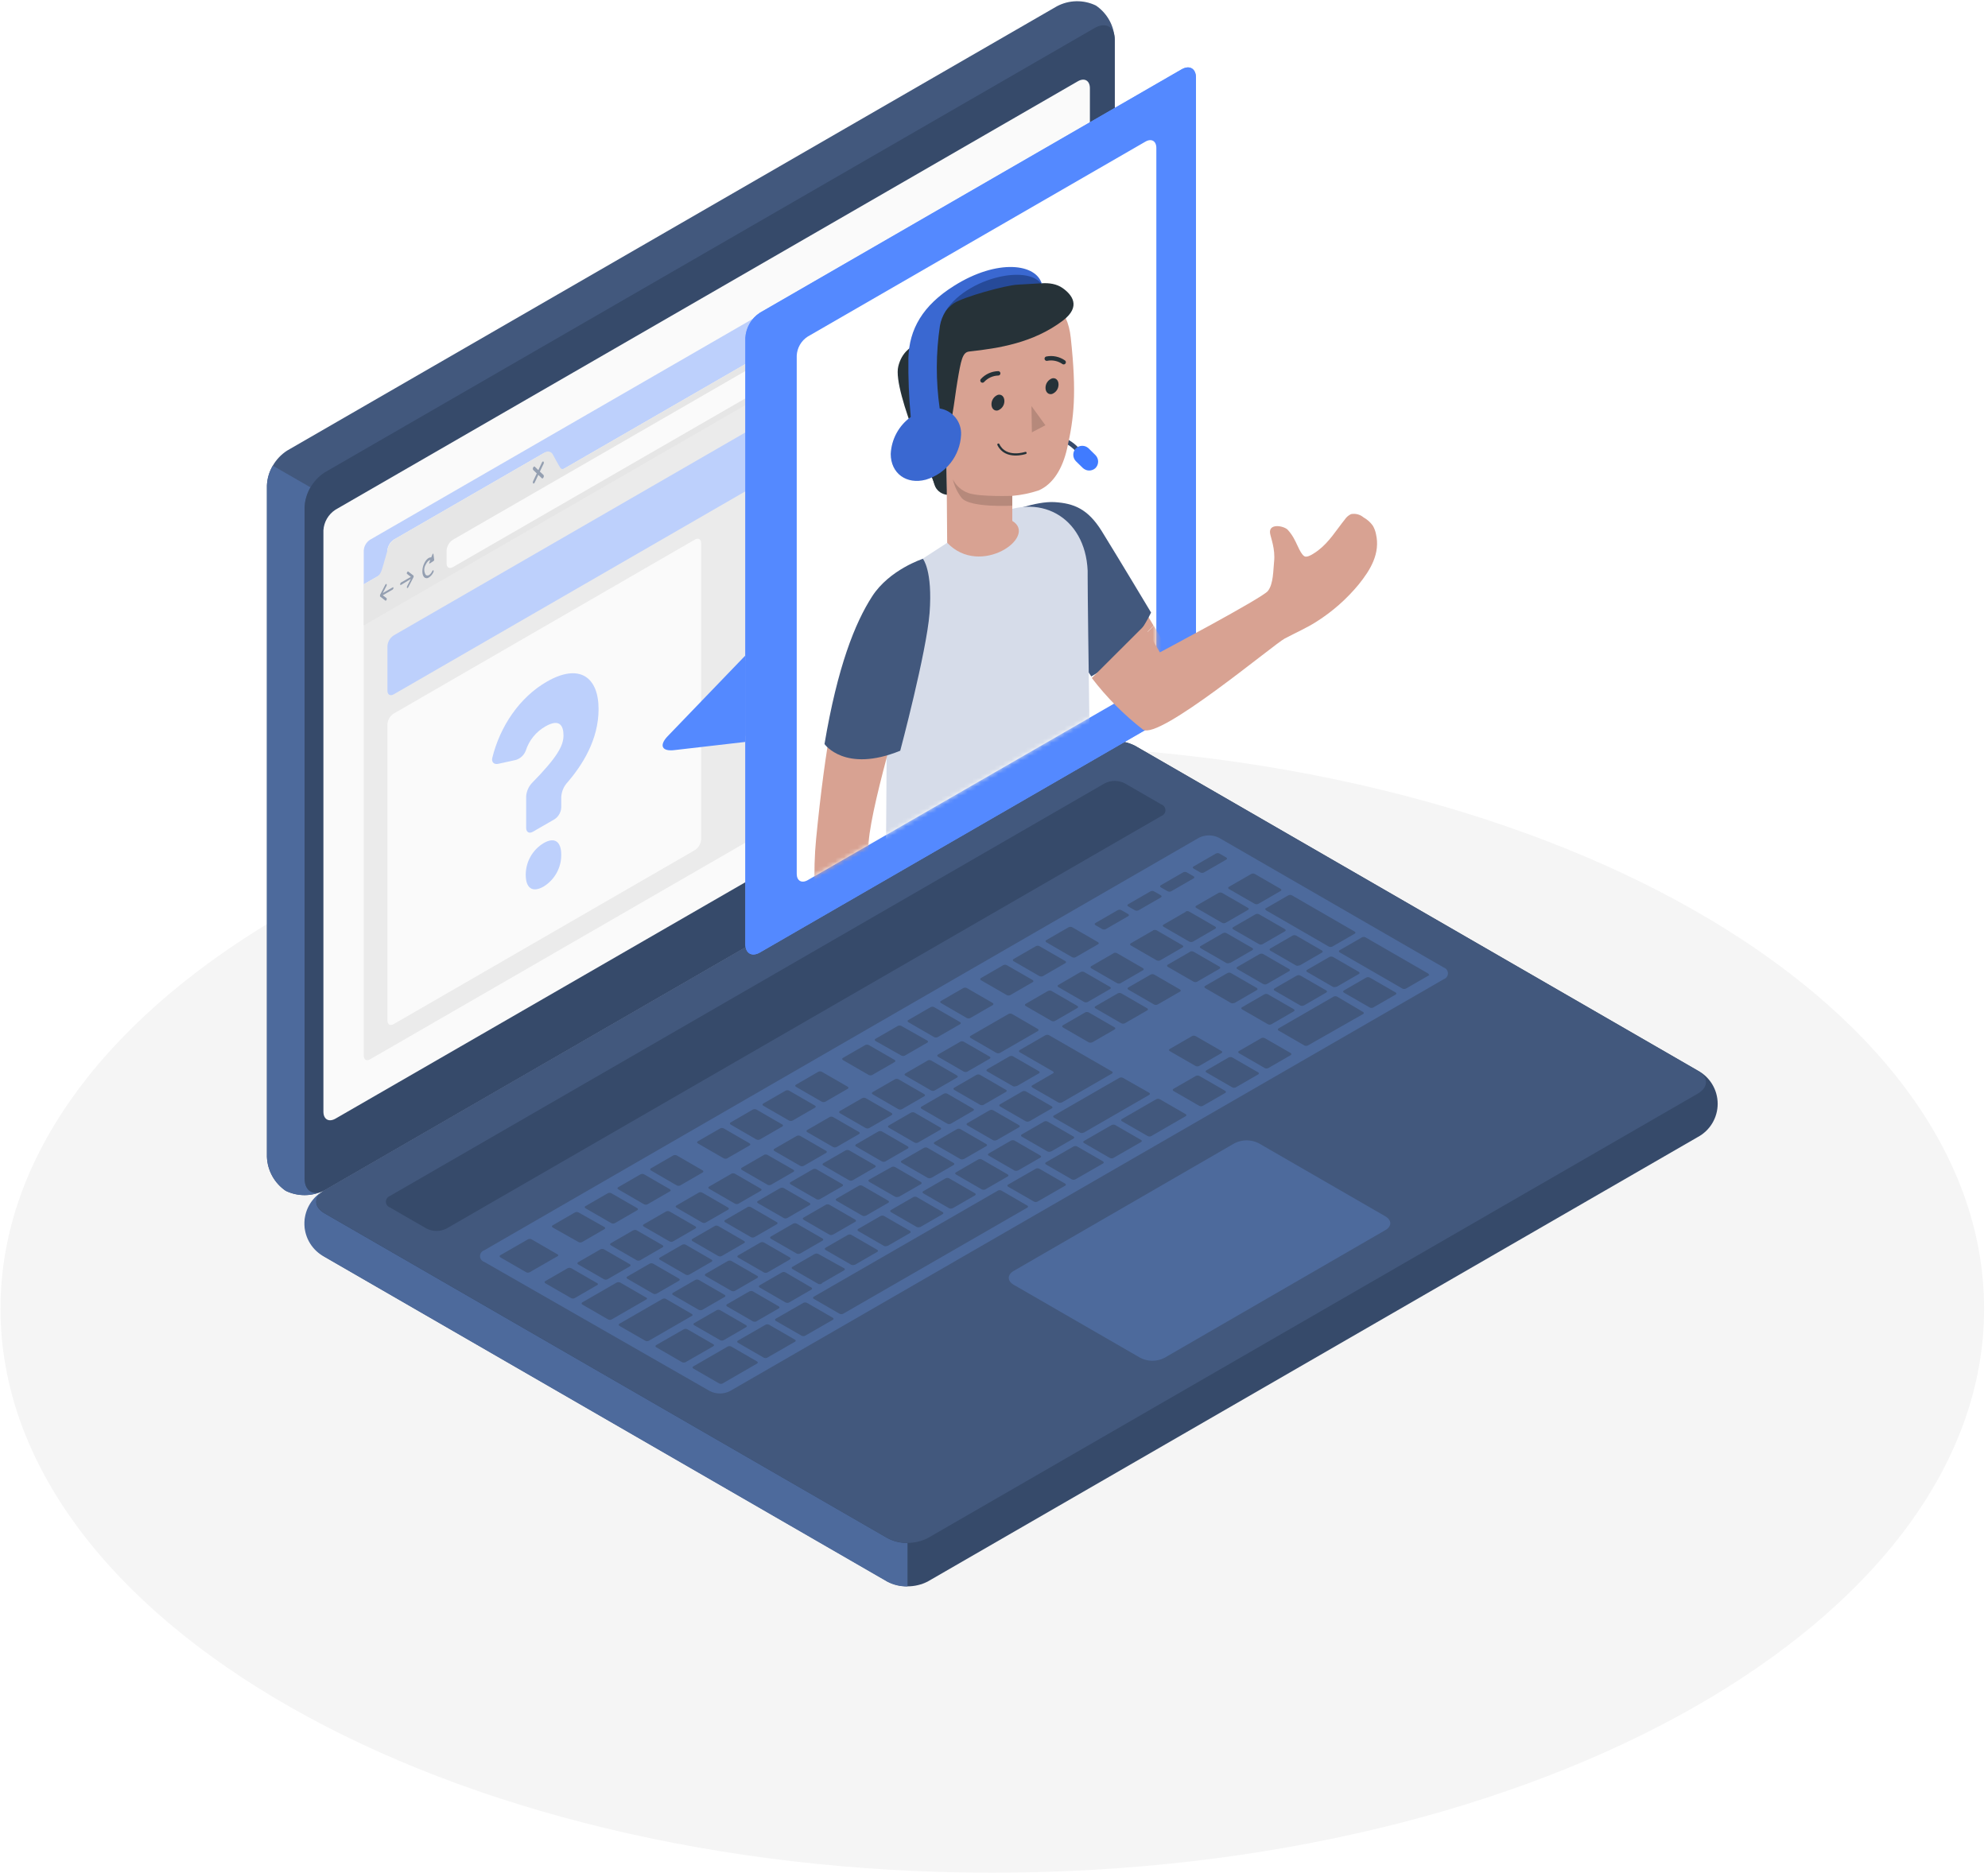<svg width="451" height="425" viewBox="0 0 451 425" fill="none" xmlns="http://www.w3.org/2000/svg">
<path d="M225.114 424.951C349.378 424.951 450.114 367.655 450.114 296.976C450.114 226.298 349.378 169.002 225.114 169.002C100.85 169.002 0.114 226.298 0.114 296.976C0.114 367.655 100.85 424.951 225.114 424.951Z" fill="#F5F5F5"/>
<path d="M69.098 277.628C69.21 279.16 69.681 280.644 70.474 281.96C71.267 283.275 72.36 284.384 73.663 285.198L201.345 358.886C202.756 359.603 204.316 359.977 205.899 359.977C207.482 359.977 209.042 359.603 210.453 358.886L385.124 258.039C386.498 257.31 387.647 256.22 388.448 254.888C389.249 253.555 389.673 252.029 389.673 250.474C389.673 248.919 389.249 247.393 388.448 246.061C387.647 244.728 386.498 243.639 385.124 242.91L257.464 169.201C256.051 168.489 254.491 168.117 252.909 168.117C251.327 168.117 249.767 168.489 248.355 169.201L73.663 270.069C72.361 270.881 71.269 271.988 70.475 273.302C69.682 274.615 69.21 276.098 69.098 277.628Z" fill="#364A6A"/>
<path d="M205.878 350.133V359.985C204.296 360.03 202.728 359.669 201.324 358.938L73.611 285.198C72.276 284.495 71.152 283.45 70.353 282.17C69.553 280.891 69.108 279.422 69.061 277.914C69.014 276.406 69.368 274.913 70.086 273.586C70.805 272.259 71.862 271.147 73.15 270.362C71.109 271.828 71.266 273.974 73.611 275.325L201.345 349.034C202.738 349.779 204.298 350.157 205.878 350.133Z" fill="#4D6A9C"/>
<path d="M64.826 270.226C63.558 269.363 62.511 268.214 61.769 266.872C61.027 265.53 60.611 264.032 60.555 262.499V110.15C60.641 108.57 61.098 107.033 61.889 105.664C62.681 104.294 63.784 103.13 65.109 102.266L239.78 1.419C241.136 0.7 242.643 0.309 244.178 0.28C245.713 0.251 247.234 0.584 248.617 1.252C249.885 2.115 250.932 3.263 251.674 4.606C252.416 5.948 252.832 7.446 252.888 8.979V161.327C252.802 162.907 252.345 164.444 251.554 165.814C250.763 167.184 249.659 168.348 248.334 169.211L73.663 270.069C72.305 270.784 70.798 271.171 69.263 271.199C67.729 271.226 66.209 270.893 64.826 270.226Z" fill="#42587D"/>
<path d="M73.119 270.341C71.812 270.927 70.392 271.22 68.96 271.2C67.528 271.18 66.117 270.848 64.826 270.226C63.558 269.363 62.511 268.214 61.769 266.872C61.027 265.53 60.611 264.032 60.555 262.499V110.15C60.605 108.565 61.067 107.021 61.895 105.669L70.438 110.59C69.618 111.945 69.156 113.488 69.098 115.071V267.43C69.098 270.131 70.857 271.335 73.119 270.341Z" fill="#4D6A9C"/>
<path d="M69.098 115.092V267.43C69.098 270.341 71.192 271.514 73.663 270.069L248.334 169.211C249.659 168.348 250.763 167.184 251.554 165.814C252.345 164.444 252.802 162.907 252.888 161.328V8.979C252.888 6.079 250.847 4.896 248.334 6.351L73.663 107.198C72.334 108.061 71.228 109.226 70.435 110.598C69.642 111.97 69.184 113.51 69.098 115.092Z" fill="#364A6A"/>
<path d="M73.663 275.325L201.345 349.033C202.757 349.746 204.317 350.117 205.899 350.117C207.481 350.117 209.041 349.746 210.454 349.033L385.125 248.186C387.648 246.731 387.648 244.375 385.125 242.951L257.464 169.243C256.052 168.53 254.492 168.159 252.91 168.159C251.328 168.159 249.768 168.53 248.355 169.243L73.663 270.069C71.14 271.513 71.14 273.869 73.663 275.325Z" fill="#42587D"/>
<path d="M76.113 115.657L244.523 18.443C246.031 17.574 247.256 18.286 247.256 20.024V151.946C247.203 152.894 246.929 153.816 246.454 154.638C245.979 155.46 245.318 156.159 244.523 156.679L76.113 253.84C74.595 254.709 73.37 254.007 73.37 252.259V120.337C73.428 119.397 73.707 118.483 74.184 117.67C74.66 116.857 75.321 116.168 76.113 115.657Z" fill="#FAFAFA"/>
<path d="M88.478 271.378L250.617 177.755C251.321 177.394 252.102 177.206 252.894 177.206C253.686 177.206 254.466 177.394 255.171 177.755L263.463 182.54C263.735 182.635 263.971 182.813 264.138 183.048C264.305 183.284 264.395 183.565 264.395 183.854C264.395 184.142 264.305 184.424 264.138 184.659C263.971 184.894 263.735 185.072 263.463 185.168L101.304 278.78C100.599 279.141 99.819 279.329 99.027 279.329C98.235 279.329 97.454 279.141 96.75 278.78L88.478 274.006C88.206 273.91 87.97 273.732 87.803 273.497C87.636 273.261 87.547 272.98 87.547 272.692C87.547 272.403 87.636 272.122 87.803 271.886C87.97 271.651 88.206 271.473 88.478 271.378Z" fill="#364A6A"/>
<path d="M109.847 283.721L271.985 190.109C272.691 189.753 273.471 189.568 274.262 189.568C275.053 189.568 275.833 189.753 276.54 190.109L327.549 219.561C327.822 219.657 328.057 219.835 328.224 220.07C328.391 220.305 328.481 220.587 328.481 220.875C328.481 221.164 328.391 221.445 328.224 221.681C328.057 221.916 327.822 222.094 327.549 222.189L165.6 315.665C164.892 316.024 164.11 316.211 163.317 316.211C162.524 316.211 161.742 316.024 161.035 315.665L109.857 286.349C109.58 286.26 109.337 286.085 109.165 285.85C108.993 285.615 108.9 285.331 108.898 285.039C108.897 284.748 108.988 284.463 109.159 284.226C109.329 283.99 109.57 283.813 109.847 283.721Z" fill="#4D6A9C"/>
<path d="M255.192 232.199L260.26 229.278C260.48 229.152 260.469 228.943 260.26 228.807L254.386 225.414C254.261 225.35 254.123 225.317 253.983 225.317C253.843 225.317 253.705 225.35 253.58 225.414L248.502 228.346C248.282 228.461 248.293 228.671 248.502 228.807L254.365 232.199C254.493 232.265 254.635 232.3 254.779 232.3C254.923 232.3 255.064 232.265 255.192 232.199ZM245.173 220.556L240.084 223.509C239.864 223.635 239.885 223.844 240.084 223.98L245.947 227.362C246.074 227.426 246.214 227.46 246.356 227.46C246.498 227.46 246.637 227.426 246.764 227.362L251.842 224.43C252.051 224.305 252.041 224.095 251.842 223.959L245.968 220.577C245.845 220.515 245.709 220.482 245.57 220.482C245.432 220.482 245.296 220.515 245.173 220.577V220.556ZM228.766 230.105L220.181 235.057C219.961 235.183 219.971 235.392 220.181 235.528L226.044 238.921C226.171 238.983 226.311 239.015 226.452 239.015C226.594 239.015 226.733 238.983 226.861 238.921L235.446 233.968C235.666 233.843 235.645 233.633 235.446 233.497L229.614 230.105C229.484 230.035 229.338 229.999 229.19 229.999C229.042 229.999 228.897 230.035 228.766 230.105ZM237.749 224.87L232.671 227.802C232.462 227.927 232.472 228.137 232.671 228.273L238.545 231.665C238.67 231.727 238.808 231.759 238.948 231.759C239.088 231.759 239.226 231.727 239.351 231.665L244.429 228.733C244.639 228.608 244.628 228.398 244.429 228.273L238.556 224.87C238.431 224.806 238.293 224.772 238.152 224.772C238.012 224.772 237.874 224.806 237.749 224.87ZM217.856 236.387L212.778 239.308C212.569 239.434 212.579 239.643 212.778 239.779L218.652 243.172C218.777 243.236 218.915 243.269 219.055 243.269C219.195 243.269 219.334 243.236 219.458 243.172L224.536 240.24C224.746 240.125 224.735 239.915 224.536 239.779L218.642 236.387C218.517 236.323 218.379 236.289 218.238 236.289C218.098 236.289 217.96 236.323 217.835 236.387H217.856ZM210.433 240.669L205.366 243.601C205.146 243.716 205.156 243.925 205.366 244.061L211.239 247.454C211.365 247.516 211.503 247.548 211.642 247.548C211.782 247.548 211.92 247.516 212.046 247.454L217.123 244.522C217.343 244.396 217.322 244.187 217.123 244.051L211.26 240.659C211.131 240.587 210.985 240.549 210.838 240.547C210.69 240.546 210.544 240.58 210.412 240.648L210.433 240.669ZM233.53 254.448L238.608 251.516C238.817 251.39 238.807 251.181 238.608 251.045L232.734 247.663C232.61 247.599 232.471 247.565 232.331 247.565C232.191 247.565 232.053 247.599 231.928 247.663L226.85 250.595C226.63 250.72 226.651 250.93 226.85 251.066L232.713 254.448C232.839 254.505 232.976 254.534 233.114 254.53C233.252 254.526 233.387 254.491 233.509 254.427L233.53 254.448ZM226.107 258.73L231.185 255.798C231.405 255.673 231.384 255.463 231.185 255.327L225.321 251.945C225.195 251.881 225.055 251.847 224.913 251.847C224.771 251.847 224.631 251.881 224.505 251.945L219.427 254.877C219.217 255.003 219.228 255.212 219.427 255.348L225.301 258.74C225.425 258.794 225.561 258.819 225.697 258.814C225.833 258.808 225.966 258.772 226.086 258.709L226.107 258.73ZM218.683 263.012L223.761 260.081C223.981 259.955 223.971 259.745 223.761 259.62L217.898 256.228C217.774 256.163 217.635 256.13 217.495 256.13C217.355 256.13 217.217 256.163 217.092 256.228L212.014 259.159C211.794 259.285 211.805 259.494 212.014 259.63L217.888 263.023C218.011 263.075 218.145 263.099 218.279 263.093C218.413 263.088 218.544 263.053 218.663 262.991L218.683 263.012ZM211.271 267.294L216.349 264.363C216.558 264.248 216.548 264.038 216.349 263.902L210.423 260.468C210.298 260.404 210.16 260.37 210.02 260.37C209.879 260.37 209.741 260.404 209.616 260.468L204.539 263.389C204.319 263.515 204.34 263.724 204.539 263.86L210.402 267.252C210.53 267.325 210.675 267.365 210.823 267.369C210.971 267.373 211.118 267.34 211.25 267.273L211.271 267.294ZM247.79 236.534L252.868 233.602C253.077 233.476 253.067 233.267 252.868 233.131L246.994 229.738C246.869 229.677 246.731 229.644 246.591 229.644C246.451 229.644 246.314 229.677 246.188 229.738L241.11 232.67C240.901 232.796 240.911 233.005 241.11 233.131L246.984 236.523C247.107 236.58 247.242 236.609 247.378 236.607C247.514 236.605 247.647 236.573 247.769 236.513L247.79 236.534ZM240.943 250.145L252.271 243.601C252.491 243.475 252.47 243.266 252.271 243.14L237.99 234.911C237.864 234.846 237.724 234.813 237.582 234.813C237.44 234.813 237.3 234.846 237.173 234.911L231.321 238.292C231.101 238.418 231.111 238.628 231.321 238.764L238.859 243.119C239.1 243.255 239.11 243.465 238.859 243.58L234.179 246.292C233.959 246.417 233.97 246.627 234.179 246.763L240.053 250.145C240.185 250.22 240.335 250.259 240.487 250.259C240.64 250.259 240.789 250.22 240.922 250.145H240.943ZM203.02 244.91L197.942 247.841C197.723 247.967 197.744 248.176 197.942 248.302L203.806 251.694C203.932 251.758 204.072 251.792 204.214 251.792C204.356 251.792 204.496 251.758 204.622 251.694L209.69 248.762C209.91 248.637 209.899 248.427 209.69 248.291L203.816 244.899C203.687 244.84 203.546 244.813 203.404 244.818C203.262 244.823 203.124 244.862 202.999 244.93L203.02 244.91ZM195.597 249.192L190.519 252.123C190.31 252.249 190.32 252.458 190.519 252.594L196.393 255.976C196.518 256.041 196.656 256.074 196.796 256.074C196.936 256.074 197.074 256.041 197.199 255.976L202.277 253.045C202.486 252.919 202.476 252.71 202.277 252.574L196.403 249.192C196.274 249.127 196.131 249.095 195.987 249.099C195.843 249.103 195.702 249.142 195.576 249.213L195.597 249.192ZM158.523 297.228C158.648 297.29 158.786 297.322 158.926 297.322C159.066 297.322 159.204 297.29 159.329 297.228L164.407 294.296C164.627 294.171 164.616 293.961 164.407 293.836L158.544 290.443C158.417 290.381 158.277 290.349 158.136 290.349C157.994 290.349 157.854 290.381 157.727 290.443L152.66 293.375C152.44 293.501 152.45 293.71 152.66 293.846L158.523 297.228ZM136.222 283.502L131.144 286.433C130.935 286.559 130.945 286.769 131.144 286.905L137.018 290.286C137.142 290.351 137.28 290.384 137.421 290.384C137.561 290.384 137.699 290.351 137.824 290.286L142.902 287.355C143.111 287.229 143.101 287.02 142.902 286.884L137.028 283.502C136.903 283.438 136.765 283.404 136.625 283.404C136.485 283.404 136.347 283.438 136.222 283.502ZM148.168 293.553C148.294 293.615 148.431 293.647 148.571 293.647C148.711 293.647 148.849 293.615 148.974 293.553L154.052 290.621C154.262 290.496 154.251 290.286 154.052 290.15L148.179 286.758C148.054 286.694 147.916 286.66 147.776 286.66C147.635 286.66 147.497 286.694 147.372 286.758L142.294 289.69C142.085 289.815 142.096 290.014 142.294 290.15L148.168 293.553ZM171.6 299.835L176.678 296.903C176.898 296.788 176.877 296.579 176.678 296.443L170.815 293.05C170.688 292.986 170.548 292.953 170.406 292.953C170.264 292.953 170.125 292.986 169.998 293.05L164.92 295.972C164.711 296.097 164.721 296.307 164.92 296.443L170.794 299.835C170.918 299.901 171.055 299.936 171.196 299.938C171.336 299.94 171.474 299.908 171.6 299.845V299.835ZM163.371 304.107C163.498 304.169 163.637 304.201 163.779 304.201C163.92 304.201 164.06 304.169 164.187 304.107L169.255 301.175C169.475 301.05 169.464 300.84 169.255 300.704L163.381 297.312C163.256 297.248 163.118 297.214 162.978 297.214C162.838 297.214 162.699 297.248 162.575 297.312L157.476 300.254C157.256 300.369 157.267 300.578 157.476 300.715L163.371 304.107ZM143.645 279.188L138.567 282.12C138.347 282.245 138.358 282.455 138.567 282.581L144.43 285.973C144.555 286.037 144.693 286.071 144.833 286.071C144.974 286.071 145.112 286.037 145.237 285.973L150.314 283.041C150.534 282.916 150.524 282.706 150.314 282.57L144.441 279.178C144.315 279.121 144.178 279.093 144.041 279.097C143.903 279.1 143.767 279.135 143.645 279.199V279.188ZM180.74 257.767L175.662 260.698C175.442 260.824 175.463 261.033 175.662 261.169L181.526 264.551C181.652 264.616 181.792 264.649 181.934 264.649C182.076 264.649 182.216 264.616 182.342 264.551L187.42 261.62C187.629 261.494 187.619 261.285 187.42 261.148L181.546 257.767C181.421 257.704 181.282 257.672 181.142 257.674C181.002 257.676 180.864 257.711 180.74 257.777V257.767ZM151.089 274.916L146.011 277.848C145.802 277.974 145.812 278.183 146.011 278.309L151.885 281.701C152.01 281.765 152.148 281.799 152.288 281.799C152.428 281.799 152.567 281.765 152.691 281.701L157.769 278.769C157.989 278.644 157.968 278.434 157.769 278.298L151.906 274.906C151.778 274.846 151.638 274.815 151.496 274.817C151.355 274.819 151.216 274.853 151.089 274.916ZM188.184 253.495L183.117 256.427C182.897 256.552 182.908 256.762 183.117 256.898L188.991 260.279C189.115 260.344 189.253 260.377 189.394 260.377C189.534 260.377 189.672 260.344 189.797 260.279L194.875 257.348C195.095 257.222 195.084 257.013 194.875 256.877L189.012 253.495C188.88 253.423 188.732 253.386 188.582 253.386C188.432 253.386 188.285 253.423 188.153 253.495H188.184ZM173.348 262.059L168.271 264.991C168.061 265.117 168.072 265.326 168.271 265.462L174.123 268.844C174.249 268.906 174.387 268.938 174.526 268.938C174.666 268.938 174.804 268.906 174.929 268.844L180.007 265.912C180.227 265.787 180.206 265.577 180.007 265.452L174.123 262.08C174 262.013 173.863 261.976 173.723 261.972C173.582 261.968 173.443 261.998 173.317 262.059H173.348ZM165.936 266.342L160.858 269.273C160.638 269.399 160.648 269.608 160.858 269.744L166.731 273.137C166.856 273.201 166.994 273.234 167.135 273.234C167.275 273.234 167.413 273.201 167.538 273.137L172.616 270.205C172.835 270.079 172.825 269.87 172.616 269.744L166.742 266.352C166.613 266.283 166.47 266.247 166.324 266.245C166.179 266.243 166.035 266.276 165.904 266.342H165.936ZM158.512 270.634L153.435 273.566C153.215 273.681 153.236 273.89 153.435 274.027L159.298 277.419C159.424 277.483 159.564 277.517 159.706 277.517C159.848 277.517 159.988 277.483 160.114 277.419L165.192 274.498C165.402 274.372 165.391 274.163 165.192 274.027L159.319 270.634C159.19 270.565 159.046 270.528 158.9 270.528C158.754 270.528 158.61 270.565 158.481 270.634H158.512ZM196.435 275.869L201.513 272.938C201.733 272.812 201.722 272.603 201.513 272.466L195.639 269.074C195.514 269.012 195.376 268.98 195.236 268.98C195.096 268.98 194.958 269.012 194.833 269.074L189.755 272.006C189.535 272.131 189.546 272.341 189.755 272.466L195.629 275.859C195.75 275.916 195.883 275.945 196.017 275.943C196.151 275.942 196.284 275.909 196.403 275.848L196.435 275.869ZM261.6 211.133L256.522 214.065C256.313 214.191 256.323 214.4 256.522 214.526L262.396 217.918C262.52 217.982 262.659 218.016 262.799 218.016C262.939 218.016 263.077 217.982 263.202 217.918L268.28 214.986C268.5 214.861 268.479 214.651 268.28 214.515L262.417 211.123C262.286 211.054 262.141 211.017 261.994 211.016C261.846 211.014 261.701 211.047 261.569 211.112L261.6 211.133ZM252.617 216.316L247.549 219.248C247.329 219.373 247.34 219.583 247.549 219.719L253.423 223.101C253.548 223.165 253.686 223.198 253.826 223.198C253.966 223.198 254.104 223.165 254.229 223.101L259.307 220.169C259.527 220.043 259.516 219.834 259.307 219.698L253.444 216.316C253.314 216.241 253.167 216.2 253.017 216.197C252.867 216.193 252.719 216.227 252.585 216.295L252.617 216.316ZM269.023 206.893L263.945 209.825C263.725 209.94 263.746 210.149 263.945 210.285L269.808 213.678C269.936 213.74 270.075 213.772 270.217 213.772C270.358 213.772 270.498 213.74 270.625 213.678L275.703 210.746C275.912 210.62 275.902 210.411 275.703 210.275L269.829 206.883C269.705 206.805 269.563 206.759 269.417 206.75C269.271 206.741 269.125 206.768 268.992 206.83L269.023 206.893ZM230.619 246.49L235.697 243.559C235.907 243.433 235.896 243.224 235.697 243.088L229.824 239.706C229.699 239.642 229.561 239.608 229.42 239.608C229.28 239.608 229.142 239.642 229.017 239.706L223.939 242.638C223.73 242.763 223.74 242.973 223.939 243.109L229.813 246.49C229.938 246.54 230.073 246.56 230.208 246.549C230.342 246.538 230.472 246.497 230.588 246.428L230.619 246.49ZM277.253 202.621C277.126 202.557 276.986 202.523 276.844 202.523C276.702 202.523 276.562 202.557 276.436 202.621L271.368 205.542C271.149 205.668 271.159 205.877 271.368 206.014L277.242 209.406C277.367 209.47 277.505 209.504 277.645 209.504C277.785 209.504 277.924 209.47 278.048 209.406L283.126 206.474C283.346 206.359 283.336 206.15 283.126 206.014L277.253 202.621ZM203.858 271.618L208.936 268.697C209.156 268.572 209.135 268.362 208.936 268.226L203.073 264.834C202.946 264.77 202.806 264.736 202.664 264.736C202.522 264.736 202.383 264.77 202.256 264.834L197.157 267.692C196.948 267.807 196.958 268.017 197.157 268.153L203.031 271.545C203.153 271.609 203.289 271.644 203.427 271.646C203.566 271.647 203.702 271.617 203.827 271.556L203.858 271.618ZM294.842 219.091L299.92 216.159C300.14 216.033 300.119 215.824 299.92 215.698L294.057 212.306C293.93 212.242 293.791 212.208 293.649 212.208C293.507 212.208 293.367 212.242 293.24 212.306L288.173 215.238C287.953 215.363 287.963 215.573 288.173 215.709L294.046 219.101C294.172 219.145 294.305 219.161 294.437 219.149C294.569 219.136 294.696 219.095 294.811 219.028L294.842 219.091ZM279.043 218.536L284.121 215.604C284.33 215.478 284.32 215.269 284.121 215.133L278.247 211.751C278.123 211.687 277.984 211.653 277.844 211.653C277.704 211.653 277.566 211.687 277.441 211.751L272.363 214.683C272.143 214.808 272.164 215.018 272.363 215.154L278.226 218.536C278.353 218.585 278.49 218.606 278.626 218.595C278.762 218.584 278.894 218.542 279.012 218.473L279.043 218.536ZM285.639 207.469C285.513 207.404 285.373 207.371 285.231 207.371C285.089 207.371 284.949 207.404 284.822 207.469L279.755 210.4C279.535 210.526 279.546 210.735 279.755 210.872L285.629 214.253C285.753 214.318 285.891 214.351 286.032 214.351C286.172 214.351 286.31 214.318 286.435 214.253L291.513 211.322C291.733 211.196 291.722 210.987 291.513 210.851L285.639 207.469ZM287.199 206.558L301.459 214.798C301.585 214.86 301.722 214.892 301.862 214.892C302.002 214.892 302.14 214.86 302.265 214.798L307.343 211.866C307.553 211.741 307.542 211.531 307.343 211.406L293.083 203.166C292.958 203.104 292.82 203.072 292.68 203.072C292.54 203.072 292.402 203.104 292.277 203.166L287.199 206.097C286.927 206.16 286.937 206.369 287.199 206.495V206.558ZM269.986 215.981L264.908 218.913C264.699 219.038 264.71 219.248 264.908 219.384L270.782 222.765C270.907 222.83 271.045 222.863 271.185 222.863C271.325 222.863 271.464 222.83 271.588 222.765L276.666 219.834C276.886 219.708 276.865 219.499 276.666 219.363L270.803 215.981C270.675 215.906 270.531 215.865 270.383 215.859C270.235 215.854 270.088 215.885 269.955 215.95L269.986 215.981ZM214.119 248.187L209.041 251.118C208.821 251.244 208.842 251.453 209.041 251.589L214.904 254.982C215.03 255.046 215.17 255.08 215.312 255.08C215.454 255.08 215.594 255.046 215.72 254.982L220.788 252.05C221.008 251.924 220.997 251.725 220.788 251.589L214.956 248.208C214.828 248.137 214.686 248.099 214.54 248.095C214.394 248.091 214.25 248.123 214.119 248.187ZM286.581 223.299C286.708 223.364 286.848 223.397 286.99 223.397C287.132 223.397 287.272 223.364 287.398 223.299L292.476 220.368C292.685 220.253 292.675 220.043 292.476 219.907L286.571 216.494C286.445 216.432 286.308 216.4 286.168 216.4C286.028 216.4 285.89 216.432 285.765 216.494L280.687 219.426C280.467 219.551 280.488 219.761 280.687 219.897L286.581 223.299ZM221.531 243.904L216.464 246.836C216.244 246.962 216.254 247.171 216.464 247.307L222.338 250.699C222.463 250.761 222.601 250.793 222.741 250.793C222.88 250.793 223.018 250.761 223.144 250.699L228.222 247.768C228.442 247.642 228.431 247.433 228.222 247.307L222.358 243.915C222.231 243.847 222.09 243.811 221.946 243.809C221.802 243.807 221.66 243.84 221.531 243.904ZM165.925 292.925C166.051 292.987 166.189 293.019 166.328 293.019C166.468 293.019 166.606 292.987 166.731 292.925L171.809 289.993C172.019 289.868 172.008 289.658 171.809 289.533L165.936 286.14C165.811 286.076 165.673 286.042 165.533 286.042C165.392 286.042 165.254 286.076 165.13 286.14L160.052 289.072C159.842 289.198 159.853 289.407 160.052 289.543L165.925 292.925ZM154.764 282.455L149.686 285.376C149.466 285.502 149.477 285.711 149.686 285.847L155.549 289.239C155.676 289.304 155.816 289.337 155.958 289.337C156.1 289.337 156.24 289.304 156.366 289.239L161.434 286.308C161.653 286.193 161.643 285.983 161.434 285.847L155.57 282.455C155.446 282.391 155.308 282.357 155.167 282.357C155.027 282.357 154.889 282.391 154.764 282.455ZM174.123 288.737L179.191 285.805C179.411 285.68 179.4 285.47 179.191 285.334L173.317 281.952C173.192 281.888 173.054 281.854 172.914 281.854C172.774 281.854 172.635 281.888 172.511 281.952L167.433 284.884C167.213 285.01 167.224 285.219 167.433 285.355L173.296 288.737C173.424 288.803 173.566 288.837 173.71 288.837C173.854 288.837 173.995 288.803 174.123 288.737ZM181.536 284.455L186.614 281.523C186.834 281.397 186.813 281.188 186.614 281.052L180.751 277.67C180.624 277.606 180.484 277.572 180.342 277.572C180.2 277.572 180.061 277.606 179.934 277.67L174.856 280.602C174.647 280.727 174.657 280.937 174.856 281.073L180.73 284.455C180.862 284.518 181.008 284.547 181.154 284.54C181.3 284.533 181.442 284.489 181.567 284.413L181.536 284.455ZM188.959 280.172L194.037 277.241C194.247 277.115 194.236 276.906 194.037 276.77L188.163 273.377C188.038 273.316 187.9 273.283 187.76 273.283C187.621 273.283 187.483 273.316 187.357 273.377L182.279 276.309C182.059 276.435 182.08 276.644 182.279 276.77L188.143 280.162C188.276 280.227 188.423 280.258 188.57 280.252C188.718 280.247 188.863 280.205 188.991 280.131L188.959 280.172ZM162.146 278.215L157.068 281.146C156.858 281.272 156.869 281.481 157.068 281.617L162.941 285.01C163.067 285.071 163.205 285.104 163.344 285.104C163.484 285.104 163.622 285.071 163.747 285.01L168.825 282.078C169.045 281.952 169.024 281.743 168.825 281.617L162.962 278.225C162.843 278.16 162.711 278.121 162.575 278.112C162.44 278.103 162.304 278.124 162.177 278.173L162.146 278.215ZM169.569 273.932L164.491 276.864C164.271 276.99 164.292 277.199 164.491 277.335L170.354 280.727C170.481 280.789 170.621 280.822 170.762 280.822C170.904 280.822 171.043 280.789 171.171 280.727L176.249 277.796C176.458 277.67 176.448 277.461 176.249 277.335L170.375 273.943C170.258 273.875 170.128 273.836 169.994 273.826C169.859 273.817 169.725 273.839 169.6 273.89L169.569 273.932ZM199.251 256.762L194.184 259.693C193.964 259.819 193.974 260.028 194.184 260.154L200.057 263.546C200.182 263.61 200.32 263.644 200.46 263.644C200.601 263.644 200.739 263.61 200.864 263.546L205.942 260.615C206.161 260.489 206.151 260.279 205.942 260.143L200.078 256.751C199.949 256.689 199.807 256.658 199.664 256.659C199.52 256.661 199.379 256.696 199.251 256.762ZM191.838 261.044L186.76 263.975C186.541 264.101 186.562 264.31 186.76 264.436L192.624 267.828C192.75 267.893 192.89 267.926 193.032 267.926C193.174 267.926 193.314 267.893 193.44 267.828L198.518 264.897C198.728 264.771 198.717 264.562 198.518 264.426L192.645 261.033C192.521 260.976 192.387 260.948 192.251 260.95C192.115 260.951 191.981 260.984 191.859 261.044H191.838ZM206.674 252.479L201.596 255.411C201.387 255.526 201.398 255.735 201.596 255.872L207.47 259.264C207.595 259.328 207.733 259.362 207.873 259.362C208.013 259.362 208.152 259.328 208.276 259.264L213.354 256.343C213.564 256.217 213.553 256.008 213.354 255.872L207.481 252.479C207.359 252.418 207.224 252.387 207.088 252.387C206.952 252.387 206.817 252.418 206.695 252.479H206.674ZM177.002 269.608L171.925 272.54C171.705 272.665 171.715 272.875 171.925 273.011L177.798 276.393C177.923 276.457 178.061 276.491 178.201 276.491C178.342 276.491 178.48 276.457 178.604 276.393L183.682 273.461C183.902 273.336 183.892 273.126 183.682 272.99L177.809 269.608C177.687 269.547 177.552 269.516 177.416 269.516C177.28 269.516 177.145 269.547 177.023 269.608H177.002ZM184.415 265.326L179.337 268.258C179.128 268.383 179.138 268.593 179.337 268.729L185.211 272.111C185.336 272.175 185.474 272.208 185.614 272.208C185.754 272.208 185.892 272.175 186.017 272.111L191.095 269.179C191.315 269.053 191.294 268.844 191.095 268.708L185.221 265.326C185.099 265.265 184.965 265.233 184.829 265.233C184.693 265.233 184.558 265.265 184.436 265.326H184.415ZM179.002 295.563L184.08 292.632C184.29 292.506 184.279 292.297 184.08 292.171L178.196 288.737C178.071 288.673 177.933 288.639 177.793 288.639C177.653 288.639 177.514 288.673 177.39 288.737L172.312 291.668C172.092 291.794 172.113 292.003 172.312 292.14L178.175 295.532C178.304 295.604 178.448 295.644 178.595 295.65C178.743 295.655 178.889 295.626 179.023 295.563H179.002ZM135.458 291.166L129.594 287.784C129.468 287.72 129.328 287.686 129.186 287.686C129.044 287.686 128.904 287.72 128.778 287.784L123.7 290.716C123.49 290.841 123.501 291.051 123.7 291.187L129.573 294.569C129.698 294.633 129.836 294.666 129.977 294.666C130.117 294.666 130.255 294.633 130.38 294.569L135.458 291.637C135.73 291.511 135.709 291.302 135.478 291.166H135.458ZM146.577 294.433L140.713 291.04C140.586 290.978 140.447 290.946 140.305 290.946C140.164 290.946 140.024 290.978 139.897 291.04L132.086 295.542C131.877 295.668 131.887 295.877 132.086 296.014L137.96 299.406C138.085 299.47 138.223 299.504 138.363 299.504C138.503 299.504 138.641 299.47 138.766 299.406L146.577 294.904C146.901 294.778 146.828 294.569 146.598 294.433H146.577ZM126.453 284.622L120.59 281.23C120.464 281.166 120.324 281.132 120.182 281.132C120.04 281.132 119.9 281.166 119.774 281.23L113.492 284.842C113.282 284.968 113.293 285.177 113.492 285.303L119.365 288.695C119.49 288.759 119.628 288.793 119.768 288.793C119.909 288.793 120.047 288.759 120.171 288.695L126.453 285.083C126.726 284.957 126.705 284.748 126.474 284.622H126.453ZM131.249 281.848C131.373 281.912 131.511 281.945 131.652 281.945C131.792 281.945 131.93 281.912 132.055 281.848L137.133 278.916C137.342 278.79 137.332 278.581 137.133 278.445L131.249 275.126C131.124 275.062 130.986 275.028 130.846 275.028C130.705 275.028 130.567 275.062 130.442 275.126L125.364 278.057C125.155 278.183 125.166 278.393 125.364 278.529L131.249 281.848ZM156.942 298.16L151.089 294.757C150.965 294.693 150.826 294.659 150.686 294.659C150.546 294.659 150.408 294.693 150.283 294.757L140.515 300.39C140.305 300.516 140.316 300.725 140.515 300.861L146.388 304.243C146.513 304.307 146.651 304.341 146.791 304.341C146.932 304.341 147.07 304.307 147.194 304.243L156.952 298.61C157.183 298.495 157.172 298.285 156.942 298.16ZM161.811 305.028L155.937 301.636C155.811 301.574 155.674 301.542 155.534 301.542C155.394 301.542 155.256 301.574 155.131 301.636L148.849 305.238C148.639 305.363 148.65 305.573 148.849 305.709L154.722 309.101C154.848 309.163 154.986 309.195 155.125 309.195C155.265 309.195 155.403 309.163 155.529 309.101L161.811 305.499C162.051 305.363 162.041 305.154 161.811 305.018V305.028ZM186.425 249.998C186.553 250.06 186.692 250.092 186.834 250.092C186.975 250.092 187.115 250.06 187.242 249.998L192.32 247.066C192.529 246.941 192.519 246.731 192.32 246.606L186.446 243.213C186.322 243.149 186.184 243.116 186.043 243.116C185.903 243.116 185.765 243.149 185.64 243.213L180.562 246.145C180.342 246.271 180.363 246.48 180.562 246.616L186.425 249.998ZM171.589 258.562C171.716 258.627 171.856 258.66 171.998 258.66C172.14 258.66 172.28 258.627 172.406 258.562L177.474 255.631C177.693 255.516 177.683 255.306 177.474 255.17L171.6 251.778C171.475 251.716 171.337 251.684 171.197 251.684C171.057 251.684 170.919 251.716 170.794 251.778L165.747 254.709C165.527 254.835 165.538 255.044 165.747 255.181L171.589 258.562ZM138.682 277.555C138.809 277.619 138.949 277.653 139.091 277.653C139.233 277.653 139.372 277.619 139.499 277.555L144.566 274.623C144.786 274.498 144.776 274.288 144.566 274.152L138.693 270.77C138.568 270.706 138.43 270.673 138.29 270.673C138.149 270.673 138.011 270.706 137.887 270.77L132.809 273.702C132.589 273.828 132.61 274.037 132.809 274.173L138.682 277.555ZM179.013 254.28C179.138 254.342 179.276 254.374 179.416 254.374C179.556 254.374 179.694 254.342 179.819 254.28L184.897 251.349C185.117 251.223 185.096 251.014 184.897 250.888L179.034 247.496C178.907 247.431 178.767 247.398 178.625 247.398C178.483 247.398 178.343 247.431 178.217 247.496L173.139 250.427C172.93 250.553 172.94 250.762 173.139 250.898L179.013 254.28ZM164.177 262.845C164.301 262.909 164.44 262.942 164.58 262.942C164.72 262.942 164.858 262.909 164.983 262.845L170.061 259.923C170.27 259.798 170.26 259.588 170.061 259.452L164.187 256.06C164.063 255.996 163.924 255.962 163.784 255.962C163.644 255.962 163.506 255.996 163.381 256.06L158.303 258.992C158.094 259.107 158.104 259.316 158.303 259.452L164.177 262.845ZM165.894 305.562C165.767 305.498 165.627 305.464 165.485 305.464C165.344 305.464 165.204 305.498 165.077 305.562L157.267 310.075C157.057 310.2 157.068 310.41 157.267 310.535L163.14 313.928C163.265 313.992 163.403 314.025 163.543 314.025C163.684 314.025 163.822 313.992 163.946 313.928L171.757 309.415C171.966 309.289 171.956 309.08 171.757 308.944L165.894 305.562ZM153.529 268.99C153.654 269.052 153.792 269.085 153.932 269.085C154.072 269.085 154.21 269.052 154.335 268.99L159.413 266.059C159.622 265.933 159.612 265.724 159.413 265.588L153.539 262.195C153.414 262.134 153.276 262.101 153.136 262.101C152.996 262.101 152.858 262.134 152.733 262.195L147.655 265.127C147.446 265.253 147.456 265.462 147.655 265.588L153.529 268.99ZM146.106 273.273C146.23 273.337 146.368 273.371 146.509 273.371C146.649 273.371 146.787 273.337 146.912 273.273L151.99 270.341C152.21 270.215 152.199 270.006 151.99 269.87L146.126 266.478C145.999 266.416 145.86 266.383 145.718 266.383C145.577 266.383 145.437 266.416 145.31 266.478L140.242 269.409C140.022 269.535 140.033 269.744 140.242 269.87L146.106 273.273ZM303.344 226.158C303.219 226.094 303.081 226.06 302.941 226.06C302.8 226.06 302.662 226.094 302.538 226.158L290.036 233.372C289.827 233.497 289.837 233.707 290.036 233.843L295.91 237.235C296.035 237.297 296.173 237.329 296.313 237.329C296.453 237.329 296.591 237.297 296.716 237.235L309.238 230.105C309.458 229.979 309.448 229.77 309.238 229.644L303.344 226.158ZM286.937 235.581C286.812 235.519 286.674 235.487 286.534 235.487C286.394 235.487 286.257 235.519 286.131 235.581L281.053 238.512C280.844 238.638 280.854 238.847 281.053 238.973L286.927 242.365C287.052 242.427 287.19 242.459 287.33 242.459C287.47 242.459 287.608 242.427 287.733 242.365L292.811 239.434C293.02 239.308 293.01 239.099 292.811 238.963L286.937 235.581ZM186.425 291.187L191.503 288.255C191.723 288.13 191.713 287.92 191.503 287.795L185.64 284.549C185.516 284.485 185.377 284.451 185.237 284.451C185.097 284.451 184.959 284.485 184.834 284.549L179.756 287.48C179.536 287.606 179.547 287.816 179.756 287.952L185.63 291.344C185.76 291.396 185.9 291.418 186.04 291.407C186.18 291.396 186.315 291.353 186.436 291.281L186.425 291.187ZM272.091 244.156C271.966 244.091 271.828 244.058 271.688 244.058C271.548 244.058 271.409 244.091 271.285 244.156L266.207 247.087C265.987 247.213 266.008 247.422 266.207 247.558L272.07 250.94C272.196 251.005 272.336 251.038 272.478 251.038C272.62 251.038 272.76 251.005 272.887 250.94L277.965 248.009C278.174 247.883 278.163 247.674 277.965 247.537L272.091 244.156ZM310.757 221.834C310.63 221.769 310.49 221.736 310.348 221.736C310.206 221.736 310.066 221.769 309.94 221.834L304.862 224.765C304.653 224.891 304.663 225.1 304.862 225.236L310.736 228.618C310.86 228.682 310.998 228.716 311.139 228.716C311.279 228.716 311.417 228.682 311.542 228.618L316.62 225.687C316.84 225.561 316.819 225.352 316.62 225.215L310.757 221.834ZM324.043 220.933L309.783 212.704C309.658 212.64 309.52 212.606 309.38 212.606C309.239 212.606 309.101 212.64 308.977 212.704L303.899 215.635C303.679 215.751 303.7 215.96 303.899 216.096L318.148 224.326C318.275 224.39 318.415 224.423 318.557 224.423C318.699 224.423 318.839 224.39 318.965 224.326L324.043 221.394C324.294 221.373 324.284 221.164 324.053 221.027L324.043 220.933ZM244.366 260.154C244.241 260.092 244.103 260.06 243.963 260.06C243.823 260.06 243.686 260.092 243.56 260.154L237.278 263.755C237.058 263.881 237.079 264.091 237.278 264.227L243.141 267.619C243.269 267.681 243.408 267.713 243.55 267.713C243.691 267.713 243.831 267.681 243.958 267.619L250.24 264.017C250.449 263.892 250.439 263.682 250.24 263.546L244.366 260.154ZM263.118 249.433C262.993 249.368 262.855 249.335 262.715 249.335C262.575 249.335 262.437 249.368 262.312 249.433L254.501 253.945C254.292 254.071 254.302 254.28 254.501 254.416L260.375 257.798C260.5 257.862 260.638 257.896 260.778 257.896C260.918 257.896 261.057 257.862 261.181 257.798L268.992 253.286C269.201 253.16 269.191 252.95 268.992 252.825L263.118 249.433ZM227.196 270.174C227.071 270.109 226.933 270.076 226.792 270.076C226.652 270.076 226.514 270.109 226.389 270.174L184.604 294.255C184.384 294.38 184.405 294.59 184.604 294.726L190.467 298.118C190.594 298.18 190.734 298.212 190.875 298.212C191.017 298.212 191.156 298.18 191.284 298.118L233.059 274.037C233.279 273.911 233.268 273.702 233.059 273.576L227.196 270.174ZM183.075 295.647C182.949 295.583 182.809 295.549 182.667 295.549C182.525 295.549 182.385 295.583 182.258 295.647L175.976 299.249C175.767 299.374 175.777 299.584 175.976 299.72L181.85 303.102C181.975 303.166 182.113 303.199 182.253 303.199C182.393 303.199 182.532 303.166 182.656 303.102L188.938 299.49C189.158 299.374 189.137 299.165 188.938 299.029L183.075 295.647ZM235.791 265.211C235.665 265.146 235.525 265.113 235.383 265.113C235.241 265.113 235.101 265.146 234.975 265.211L228.693 268.812C228.473 268.938 228.483 269.148 228.693 269.284L234.566 272.665C234.691 272.73 234.829 272.763 234.97 272.763C235.11 272.763 235.248 272.73 235.373 272.665L241.655 269.053C241.874 268.938 241.854 268.729 241.655 268.593L235.791 265.211ZM174.479 300.61C174.355 300.546 174.216 300.512 174.076 300.512C173.936 300.512 173.798 300.546 173.673 300.61L167.391 304.222C167.171 304.348 167.192 304.557 167.391 304.693L173.254 308.075C173.381 308.139 173.521 308.173 173.663 308.173C173.804 308.173 173.944 308.139 174.071 308.075L180.353 304.463C180.573 304.337 180.562 304.128 180.353 304.002L174.479 300.61ZM253.004 255.296C252.878 255.231 252.738 255.198 252.596 255.198C252.454 255.198 252.314 255.231 252.187 255.296L245.905 258.908C245.686 259.034 245.696 259.243 245.905 259.369L251.779 262.761C251.904 262.823 252.042 262.855 252.182 262.855C252.322 262.855 252.46 262.823 252.585 262.761L258.867 259.149C259.087 259.023 259.066 258.814 258.867 258.678L253.004 255.296ZM279.556 239.957C279.429 239.895 279.289 239.863 279.148 239.863C279.006 239.863 278.867 239.895 278.739 239.957L273.672 242.889C273.452 243.014 273.462 243.224 273.672 243.349L279.546 246.742C279.67 246.806 279.808 246.84 279.949 246.84C280.089 246.84 280.227 246.806 280.352 246.742L285.43 243.81C285.65 243.685 285.639 243.475 285.43 243.339L279.556 239.957ZM295.816 228.158L300.883 225.226C301.103 225.1 301.093 224.891 300.883 224.755L295.01 221.373C294.885 221.309 294.747 221.275 294.607 221.275C294.466 221.275 294.328 221.309 294.203 221.373L289.126 224.305C288.906 224.43 288.916 224.64 289.126 224.776L294.989 228.158C295.113 228.219 295.249 228.25 295.387 228.25C295.525 228.25 295.661 228.219 295.784 228.158H295.816ZM262.636 227.938L267.714 225.006C267.934 224.891 267.913 224.682 267.714 224.545L261.851 221.153C261.724 221.091 261.584 221.059 261.443 221.059C261.301 221.059 261.162 221.091 261.035 221.153L255.957 224.085C255.747 224.21 255.758 224.42 255.957 224.556L261.83 227.948C261.952 228.006 262.085 228.035 262.219 228.033C262.353 228.031 262.485 227.998 262.605 227.938H262.636ZM245.884 257.013L260.72 248.448C260.93 248.323 260.919 248.113 260.72 247.977L254.742 244.585C254.617 244.523 254.479 244.491 254.339 244.491C254.199 244.491 254.061 244.523 253.936 244.585L239.089 253.139C238.87 253.265 238.88 253.474 239.089 253.61L244.953 256.992C245.081 257.065 245.226 257.105 245.374 257.108C245.522 257.112 245.669 257.079 245.801 257.013H245.884ZM287.639 232.419C287.763 232.483 287.902 232.517 288.042 232.517C288.182 232.517 288.32 232.483 288.445 232.419L293.523 229.487C293.732 229.362 293.722 229.152 293.523 229.016L287.649 225.634C287.525 225.57 287.386 225.536 287.246 225.536C287.106 225.536 286.968 225.57 286.843 225.634L281.765 228.566C281.556 228.692 281.566 228.901 281.765 229.037L287.639 232.419ZM280.059 227.603L285.136 224.671C285.346 224.545 285.335 224.336 285.136 224.2L279.263 220.808C279.138 220.743 279 220.71 278.86 220.71C278.719 220.71 278.581 220.743 278.457 220.808L273.379 223.739C273.169 223.854 273.18 224.064 273.379 224.2L279.252 227.592C279.366 227.643 279.488 227.67 279.612 227.672C279.737 227.674 279.86 227.65 279.975 227.603H280.059ZM238.461 261.295L243.539 258.363C243.749 258.238 243.738 258.028 243.539 257.903L237.666 254.51C237.541 254.446 237.403 254.413 237.262 254.413C237.122 254.413 236.984 254.446 236.859 254.51L231.781 257.442C231.572 257.568 231.583 257.777 231.781 257.913L237.655 261.305C237.77 261.353 237.893 261.377 238.017 261.375C238.142 261.373 238.264 261.346 238.378 261.295H238.461ZM271.232 241.894C271.357 241.958 271.495 241.992 271.635 241.992C271.776 241.992 271.914 241.958 272.039 241.894L277.116 238.963C277.336 238.837 277.326 238.628 277.116 238.502L271.243 235.11C271.117 235.048 270.98 235.016 270.84 235.016C270.7 235.016 270.562 235.048 270.437 235.11L265.359 238.041C265.139 238.167 265.149 238.376 265.359 238.512L271.232 241.894ZM201.366 282.727L206.444 279.795C206.653 279.67 206.643 279.46 206.444 279.324L200.57 275.943C200.446 275.878 200.308 275.845 200.167 275.845C200.027 275.845 199.889 275.878 199.764 275.943L194.686 278.874C194.466 279 194.487 279.209 194.686 279.345L200.549 282.727C200.666 282.777 200.791 282.802 200.917 282.8C201.043 282.798 201.168 282.77 201.282 282.717L201.366 282.727ZM208.779 278.445L213.857 275.513C214.077 275.388 214.066 275.178 213.857 275.042L207.994 271.65C207.868 271.588 207.73 271.556 207.591 271.556C207.451 271.556 207.313 271.588 207.187 271.65L202.109 274.581C201.89 274.707 201.9 274.916 202.109 275.042L207.983 278.434C208.092 278.481 208.21 278.505 208.329 278.505C208.447 278.505 208.565 278.481 208.674 278.434L208.779 278.445ZM193.943 287.009L199.021 284.078C199.241 283.952 199.22 283.743 199.021 283.607L193.158 280.225C193.031 280.16 192.891 280.127 192.749 280.127C192.607 280.127 192.467 280.16 192.341 280.225L187.263 283.156C187.054 283.282 187.064 283.491 187.263 283.628L193.137 287.009C193.251 287.059 193.375 287.083 193.499 287.082C193.624 287.08 193.746 287.052 193.859 286.999L193.943 287.009ZM223.542 269.891L228.609 266.97C228.829 266.844 228.818 266.635 228.609 266.499L222.735 263.106C222.611 263.042 222.473 263.009 222.332 263.009C222.192 263.009 222.054 263.042 221.929 263.106L216.851 266.038C216.631 266.153 216.652 266.363 216.851 266.499L222.714 269.891C222.842 269.957 222.984 269.991 223.128 269.991C223.272 269.991 223.414 269.957 223.542 269.891ZM216.118 274.184L221.196 271.252C221.406 271.126 221.395 270.917 221.196 270.781L215.323 267.389C215.197 267.327 215.059 267.295 214.92 267.295C214.78 267.295 214.642 267.327 214.516 267.389L209.438 270.32C209.229 270.446 209.24 270.655 209.438 270.781L215.312 274.173C215.439 274.232 215.578 274.26 215.718 274.257C215.857 274.253 215.995 274.217 216.118 274.152V274.184ZM230.954 265.609L236.032 262.677C236.252 262.551 236.231 262.342 236.032 262.216L230.169 258.824C230.042 258.762 229.902 258.73 229.761 258.73C229.619 258.73 229.48 258.762 229.352 258.824L224.285 261.756C224.065 261.881 224.076 262.091 224.285 262.227L230.159 265.619C230.286 265.673 230.423 265.697 230.561 265.69C230.699 265.683 230.834 265.644 230.954 265.577V265.609ZM264.898 202.244C265.025 202.309 265.164 202.342 265.306 202.342C265.448 202.342 265.588 202.309 265.715 202.244L270.793 199.313C271.002 199.198 270.992 198.988 270.793 198.852L269.233 197.952C269.106 197.887 268.966 197.854 268.824 197.854C268.682 197.854 268.542 197.887 268.416 197.952L263.338 200.883C263.129 201.009 263.139 201.218 263.338 201.354L264.898 202.244ZM228.4 225.802C228.524 225.866 228.662 225.9 228.803 225.9C228.943 225.9 229.081 225.866 229.206 225.802L234.284 222.87C234.493 222.745 234.483 222.535 234.284 222.399L228.41 219.017C228.285 218.953 228.147 218.919 228.007 218.919C227.867 218.919 227.729 218.953 227.604 219.017L222.526 221.949C222.317 222.074 222.327 222.284 222.526 222.42L228.4 225.802ZM243.225 217.206C243.35 217.27 243.488 217.304 243.628 217.304C243.768 217.304 243.907 217.27 244.031 217.206L249.109 214.274C249.329 214.149 249.308 213.939 249.109 213.803L243.246 210.411C243.119 210.349 242.979 210.317 242.838 210.317C242.696 210.317 242.557 210.349 242.429 210.411L237.351 213.342C237.142 213.468 237.153 213.678 237.351 213.803L243.225 217.206ZM219.322 231.005C219.449 231.067 219.589 231.1 219.73 231.1C219.872 231.1 220.012 231.067 220.139 231.005L225.217 228.074C225.426 227.948 225.416 227.739 225.217 227.603L219.343 224.21C219.218 224.148 219.08 224.116 218.94 224.116C218.8 224.116 218.662 224.148 218.537 224.21L213.459 227.142C213.239 227.257 213.26 227.467 213.459 227.603L219.322 231.005ZM235.802 221.488C235.928 221.553 236.068 221.586 236.21 221.586C236.352 221.586 236.492 221.553 236.619 221.488L241.686 218.557C241.906 218.431 241.895 218.222 241.686 218.085L235.812 214.704C235.688 214.639 235.55 214.606 235.409 214.606C235.269 214.606 235.131 214.639 235.006 214.704L229.928 217.635C229.708 217.761 229.719 217.97 229.928 218.106L235.802 221.488ZM204.486 239.528C204.611 239.592 204.749 239.626 204.889 239.626C205.03 239.626 205.168 239.592 205.292 239.528L210.37 236.596C210.59 236.471 210.58 236.261 210.37 236.125L204.486 232.806C204.362 232.742 204.223 232.708 204.083 232.708C203.943 232.708 203.805 232.742 203.68 232.806L198.602 235.738C198.382 235.863 198.393 236.073 198.602 236.209L204.486 239.528ZM211.92 235.34C212.045 235.404 212.183 235.438 212.323 235.438C212.463 235.438 212.601 235.404 212.726 235.34L217.804 232.408C218.024 232.283 218.003 232.073 217.804 231.937L211.93 228.545C211.805 228.483 211.667 228.451 211.527 228.451C211.387 228.451 211.25 228.483 211.124 228.545L206.046 231.477C205.837 231.602 205.847 231.812 206.046 231.937L211.92 235.34ZM250.062 210.83C250.187 210.894 250.325 210.928 250.465 210.928C250.605 210.928 250.744 210.894 250.868 210.83L255.946 207.898C256.166 207.772 256.156 207.563 255.946 207.427L254.386 206.527C254.261 206.462 254.123 206.429 253.983 206.429C253.843 206.429 253.705 206.462 253.58 206.527L248.502 209.458C248.282 209.584 248.303 209.793 248.502 209.929L250.062 210.83ZM272.321 197.983C272.447 198.045 272.584 198.077 272.724 198.077C272.864 198.077 273.002 198.045 273.127 197.983L278.205 195.051C278.425 194.926 278.415 194.716 278.205 194.591L276.645 193.69C276.521 193.626 276.382 193.593 276.242 193.593C276.102 193.593 275.964 193.626 275.839 193.69L270.761 196.622C270.541 196.748 270.562 196.957 270.761 197.093L272.321 197.983ZM284.655 205.103C284.78 205.164 284.918 205.197 285.058 205.197C285.198 205.197 285.336 205.164 285.461 205.103L290.539 202.171C290.759 202.045 290.738 201.836 290.539 201.71L284.665 198.318C284.541 198.254 284.402 198.22 284.262 198.22C284.122 198.22 283.984 198.254 283.859 198.318L278.781 201.25C278.572 201.375 278.582 201.585 278.781 201.721L284.655 205.103ZM303.197 223.949L308.275 221.017C308.495 220.891 308.474 220.682 308.275 220.546L302.412 217.154C302.285 217.092 302.145 217.059 302.004 217.059C301.862 217.059 301.722 217.092 301.595 217.154L296.517 220.085C296.308 220.211 296.318 220.42 296.517 220.546L302.391 223.938C302.521 223.993 302.661 224.016 302.802 224.005C302.942 223.994 303.078 223.949 303.197 223.875V223.949ZM257.485 206.568C257.611 206.63 257.749 206.662 257.888 206.662C258.028 206.662 258.166 206.63 258.291 206.568L263.369 203.637C263.579 203.511 263.568 203.302 263.369 203.166L261.809 202.265C261.685 202.201 261.546 202.167 261.406 202.167C261.266 202.167 261.128 202.201 261.003 202.265L255.925 205.197C255.705 205.323 255.716 205.532 255.925 205.668L257.485 206.568ZM197.073 243.925C197.2 243.99 197.34 244.023 197.482 244.023C197.624 244.023 197.764 243.99 197.89 243.925L202.968 240.994C203.177 240.868 203.167 240.659 202.968 240.523L197.094 237.141C196.97 237.077 196.832 237.043 196.691 237.043C196.551 237.043 196.413 237.077 196.288 237.141L191.21 240.072C190.99 240.198 191.011 240.407 191.21 240.544L197.073 243.925Z" fill="#42587D"/>
<path d="M229.98 288.391L280.079 259.42C280.926 258.992 281.862 258.768 282.812 258.768C283.761 258.768 284.697 258.992 285.544 259.42L314.274 276.005C315.782 276.884 315.782 278.298 314.274 279.146L264.165 308.127C263.319 308.56 262.382 308.787 261.432 308.787C260.482 308.787 259.545 308.56 258.699 308.127L229.97 291.542C228.473 290.673 228.473 289.26 229.98 288.391Z" fill="#4D6A9C"/>
<path d="M240.931 33.499V41.153L126.902 106.988C126.117 107.439 125.478 107.072 125.478 106.161L125.562 103.418C124.882 103.147 124.182 102.93 123.468 102.769L89.315 122.484C88.899 122.757 88.553 123.124 88.304 123.555C88.055 123.985 87.91 124.469 87.881 124.965V127.855C87.857 128.352 87.715 128.836 87.468 129.267C87.22 129.699 86.874 130.065 86.457 130.336L82.52 132.608V124.965C82.544 124.468 82.686 123.984 82.933 123.553C83.181 123.122 83.527 122.755 83.944 122.484L239.507 32.672C240.292 32.222 240.931 32.589 240.931 33.499Z" fill="#407BFF" fill-opacity="0.33"/>
<path d="M240.941 148.104C240.915 148.6 240.771 149.082 240.521 149.512C240.272 149.941 239.924 150.305 239.507 150.575L83.944 240.386C83.159 240.847 82.52 240.47 82.52 239.559V132.608L86.457 130.336C87.242 129.886 88.551 122.944 89.315 122.484L123.468 102.769C124.253 102.318 126.117 107.438 126.902 106.957L240.931 41.153V148.104H240.941Z" fill="#EBEBEB"/>
<path d="M89.316 161.924L157.643 122.442C158.428 121.981 159.067 122.358 159.067 123.269V190.424C159.043 190.92 158.901 191.404 158.654 191.836C158.406 192.267 158.059 192.634 157.643 192.905L89.316 232.387C88.53 232.837 87.892 232.471 87.892 231.56V164.406C87.915 163.909 88.057 163.425 88.305 162.993C88.552 162.562 88.899 162.196 89.316 161.924Z" fill="#FAFAFA"/>
<path d="M89.316 144.188L234.147 60.575C234.932 60.114 235.571 60.491 235.571 61.402V71.464C235.545 71.959 235.403 72.441 235.155 72.87C234.908 73.299 234.562 73.664 234.147 73.934L89.316 157.558C88.53 158.008 87.892 157.642 87.892 156.731V146.669C87.915 146.173 88.057 145.689 88.305 145.257C88.552 144.826 88.899 144.459 89.316 144.188Z" fill="#BDD0FC"/>
<path d="M181.87 98.727V101.386C181.87 101.941 182.257 102.161 182.728 101.889L224.828 77.578V72.929L182.728 97.24C182.479 97.404 182.271 97.623 182.122 97.882C181.973 98.14 181.886 98.429 181.87 98.727Z" fill="#FAFAFA"/>
<path d="M229.341 70.322C229.822 70.05 230.199 70.322 230.199 70.814V73.484C230.184 73.782 230.098 74.073 229.949 74.331C229.8 74.59 229.591 74.809 229.341 74.971L224.828 77.578V72.929L229.341 70.322Z" fill="#407BFF"/>
<path d="M229.016 73.977L228.503 73.819C228.557 73.607 228.585 73.389 228.587 73.17C228.606 72.971 228.573 72.77 228.493 72.587C228.412 72.403 228.286 72.244 228.126 72.123C228.015 72.057 227.889 72.022 227.76 72.022C227.63 72.022 227.504 72.057 227.393 72.123C227.065 72.364 226.799 72.68 226.617 73.044C226.435 73.408 226.342 73.81 226.346 74.217C226.329 74.416 226.362 74.617 226.443 74.8C226.523 74.983 226.649 75.142 226.807 75.264C226.906 75.319 227.018 75.348 227.131 75.348C227.276 75.344 227.417 75.3 227.54 75.222C227.916 74.969 228.202 74.602 228.356 74.175L228.859 74.332H228.911C228.951 74.334 228.99 74.323 229.022 74.3C229.054 74.277 229.078 74.245 229.089 74.207C229.106 74.166 229.108 74.12 229.094 74.078C229.081 74.036 229.053 74 229.016 73.977ZM227.393 74.94C227.339 74.972 227.278 74.989 227.215 74.989C227.152 74.989 227.091 74.972 227.037 74.94C226.935 74.845 226.857 74.727 226.81 74.596C226.763 74.465 226.747 74.324 226.765 74.186C226.761 73.849 226.832 73.515 226.973 73.209C227.114 72.903 227.322 72.632 227.582 72.416C227.652 72.375 227.731 72.35 227.812 72.343C227.852 72.328 227.897 72.328 227.938 72.343C228.116 72.437 228.21 72.72 228.21 73.087C228.232 73.438 228.17 73.79 228.028 74.113C227.885 74.435 227.668 74.719 227.393 74.94Z" fill="#FAFAFA"/>
<path d="M240.931 41.153V50.461L82.52 141.916V132.608L85.462 130.912C86.247 130.451 86.509 129.76 86.886 128.431L87.881 124.965C87.938 124.476 88.095 124.003 88.342 123.576C88.589 123.15 88.92 122.778 89.315 122.484L123.468 102.769C123.62 102.633 123.803 102.537 124.001 102.488C124.198 102.438 124.405 102.438 124.603 102.486C124.8 102.535 124.983 102.631 125.136 102.766C125.289 102.9 125.406 103.07 125.478 103.261L126.703 105.48C127.154 106.255 127.373 106.716 128.159 106.255L240.931 41.153Z" fill="#E6E6E6"/>
<path d="M234.231 38.305C235.278 37.729 236.032 38.19 236.032 39.352C236.002 39.981 235.823 40.593 235.51 41.139C235.197 41.685 234.758 42.149 234.231 42.493C233.184 43.069 232.42 42.598 232.42 41.446C232.449 40.816 232.628 40.202 232.944 39.655C233.259 39.109 233.7 38.646 234.231 38.305Z" fill="#42587D"/>
<path d="M227.74 42.043C228.734 41.467 229.541 41.928 229.541 43.09C229.51 43.718 229.331 44.331 229.018 44.877C228.705 45.423 228.267 45.887 227.74 46.231C226.693 46.807 225.939 46.336 225.939 45.184C225.968 44.555 226.147 43.942 226.46 43.396C226.773 42.85 227.212 42.386 227.74 42.043Z" fill="#42587D"/>
<path d="M221.238 45.833C222.232 45.257 223.039 45.718 223.039 46.88C223.008 47.509 222.829 48.121 222.516 48.667C222.203 49.213 221.765 49.677 221.238 50.021C220.191 50.597 219.437 50.126 219.437 48.974C219.466 48.345 219.645 47.732 219.958 47.186C220.271 46.64 220.71 46.176 221.238 45.833Z" fill="#42587D"/>
<path opacity="0.5" d="M89.085 133.289L86.834 134.576L87.692 132.933C87.725 132.871 87.743 132.803 87.743 132.734C87.743 132.664 87.725 132.596 87.692 132.535C87.619 132.451 87.504 132.535 87.431 132.65L86.216 134.995V135.079C86.211 135.121 86.211 135.163 86.216 135.205C86.21 135.236 86.21 135.268 86.216 135.299V135.351L87.431 136.293C87.45 136.303 87.472 136.309 87.493 136.309C87.515 136.309 87.537 136.303 87.556 136.293C87.614 136.245 87.66 136.184 87.692 136.115C87.728 136.057 87.746 135.99 87.746 135.922C87.746 135.853 87.728 135.787 87.692 135.728L86.834 135.079L89.085 133.781C89.141 133.733 89.186 133.674 89.217 133.607C89.248 133.54 89.263 133.467 89.263 133.393C89.315 133.299 89.179 133.226 89.085 133.289Z" fill="#42587D"/>
<path opacity="0.5" d="M90.959 132.2L93.21 130.902L92.352 130.242C92.278 130.19 92.268 130.012 92.352 129.865C92.436 129.718 92.53 129.635 92.603 129.687L93.828 130.629C93.834 130.664 93.834 130.699 93.828 130.734C93.833 130.776 93.833 130.818 93.828 130.86C93.831 130.888 93.831 130.916 93.828 130.943L92.603 133.289C92.576 133.343 92.537 133.389 92.488 133.425C92.468 133.439 92.444 133.447 92.42 133.447C92.395 133.447 92.371 133.439 92.352 133.425C92.319 133.364 92.302 133.295 92.302 133.226C92.302 133.156 92.319 133.088 92.352 133.027L93.21 131.373L90.959 132.734C90.855 132.797 90.781 132.734 90.781 132.566C90.782 132.496 90.798 132.426 90.829 132.363C90.859 132.299 90.904 132.244 90.959 132.2Z" fill="#42587D"/>
<path opacity="0.5" d="M98.33 125.729C98.33 125.593 98.194 125.614 98.141 125.729L97.827 126.483C97.304 126.42 96.665 126.933 96.236 127.844C95.681 129.027 95.681 130.42 96.236 130.985C96.375 131.117 96.557 131.195 96.748 131.207C96.939 131.218 97.129 131.162 97.283 131.048C97.746 130.752 98.11 130.326 98.33 129.823C98.403 129.666 98.403 129.488 98.33 129.425C98.257 129.362 98.141 129.425 98.079 129.572C97.66 130.451 97.032 130.839 96.571 130.441C96.361 130.091 96.249 129.691 96.249 129.284C96.249 128.876 96.361 128.476 96.571 128.127C96.864 127.499 97.293 127.08 97.618 127.08L97.388 127.645C97.325 127.792 97.388 127.938 97.472 127.876L98.393 127.279C98.428 127.247 98.456 127.209 98.474 127.165C98.492 127.122 98.5 127.074 98.498 127.027L98.33 125.729Z" fill="#42587D"/>
<path opacity="0.5" d="M122.474 107.019L123.301 105.281C123.348 105.2 123.373 105.108 123.373 105.014C123.373 104.921 123.348 104.829 123.301 104.747C123.196 104.653 123.039 104.747 122.945 104.946L122.128 106.684L121.312 105.889C121.207 105.805 121.06 105.889 120.956 106.098C120.909 106.179 120.884 106.271 120.884 106.365C120.884 106.459 120.909 106.551 120.956 106.632L121.772 107.428L120.956 109.155C120.908 109.238 120.883 109.332 120.883 109.428C120.883 109.523 120.908 109.617 120.956 109.7C120.982 109.718 121.013 109.727 121.045 109.727C121.077 109.727 121.108 109.718 121.134 109.7C121.211 109.643 121.272 109.567 121.312 109.48L122.128 107.752L122.945 108.538C122.957 108.549 122.971 108.559 122.986 108.565C123.001 108.571 123.018 108.575 123.034 108.575C123.051 108.575 123.067 108.571 123.082 108.565C123.097 108.559 123.111 108.549 123.123 108.538C123.202 108.488 123.264 108.414 123.301 108.328C123.349 108.245 123.374 108.152 123.374 108.056C123.374 107.96 123.349 107.867 123.301 107.784L122.474 107.019Z" fill="#42587D"/>
<path d="M101.314 127.865V124.965C101.338 124.468 101.479 123.984 101.727 123.553C101.975 123.121 102.321 122.755 102.738 122.484L231.456 48.209C232.241 47.759 232.88 48.126 232.88 49.037V51.937C232.856 52.434 232.714 52.918 232.467 53.349C232.219 53.78 231.873 54.147 231.456 54.418L102.738 128.692C101.953 129.142 101.314 128.776 101.314 127.865Z" fill="#FAFAFA"/>
<path d="M230.661 49.748L231.038 50.544C231.054 50.557 231.075 50.564 231.095 50.564C231.116 50.564 231.136 50.557 231.153 50.544L232.001 50.22C232.127 50.22 232.189 50.356 232.085 50.534L231.478 51.675C231.458 51.747 231.458 51.823 231.478 51.895L231.624 52.942C231.624 53.099 231.498 53.319 231.383 53.308L230.629 53.214C230.6 53.213 230.57 53.22 230.544 53.235C230.518 53.249 230.497 53.271 230.483 53.298L229.729 54.261C229.603 54.408 229.467 54.355 229.488 54.167L229.635 52.973C229.649 52.947 229.656 52.919 229.656 52.889C229.656 52.86 229.649 52.831 229.635 52.806L229.017 52.366C228.923 52.293 229.017 52.041 229.111 51.937L229.949 51.298C230.01 51.246 230.054 51.177 230.075 51.099L230.451 49.874C230.389 49.717 230.556 49.623 230.661 49.748Z" stroke="#E0E0E0" stroke-width="0.75" stroke-miterlimit="10"/>
<g opacity="0.5">
<path d="M234.566 47.864C234.479 47.862 234.394 47.838 234.319 47.794C234.243 47.75 234.181 47.688 234.136 47.613C234.072 47.497 234.056 47.361 234.091 47.234C234.126 47.106 234.21 46.998 234.325 46.932L238.345 44.608C238.457 44.562 238.582 44.559 238.696 44.597C238.811 44.636 238.907 44.715 238.968 44.819C239.029 44.924 239.051 45.047 239.029 45.165C239.007 45.284 238.942 45.391 238.848 45.466L234.848 47.791C234.765 47.847 234.666 47.873 234.566 47.864Z" fill="#42587D"/>
<path d="M234.566 50.188C234.479 50.186 234.394 50.162 234.319 50.118C234.244 50.074 234.182 50.011 234.137 49.937C234.106 49.88 234.085 49.818 234.078 49.754C234.07 49.69 234.075 49.625 234.093 49.563C234.11 49.5 234.14 49.442 234.18 49.391C234.22 49.341 234.269 49.298 234.326 49.267L238.346 46.932C238.458 46.886 238.583 46.883 238.697 46.922C238.812 46.96 238.908 47.039 238.969 47.143C239.03 47.248 239.052 47.371 239.03 47.489C239.007 47.608 238.943 47.715 238.849 47.79L234.849 50.125C234.763 50.172 234.665 50.194 234.566 50.188Z" fill="#42587D"/>
<path d="M234.567 52.512C234.458 52.512 234.352 52.476 234.266 52.41C234.179 52.343 234.118 52.25 234.09 52.145C234.063 52.039 234.071 51.928 234.113 51.828C234.156 51.727 234.231 51.644 234.326 51.591L238.346 49.267C238.402 49.231 238.464 49.208 238.53 49.198C238.595 49.188 238.661 49.191 238.725 49.208C238.789 49.225 238.849 49.254 238.9 49.295C238.952 49.336 238.995 49.387 239.027 49.445C239.092 49.559 239.11 49.694 239.077 49.821C239.043 49.949 238.962 50.058 238.849 50.125L234.849 52.45C234.763 52.497 234.665 52.518 234.567 52.512Z" fill="#42587D"/>
</g>
<path d="M120.611 177.755C126.359 171.902 127.836 169.242 127.836 166.897C127.836 164.552 126.851 163.076 123.794 164.803C121.635 166.01 120.018 167.994 119.271 170.352C119.08 170.848 118.779 171.294 118.391 171.656C118.003 172.019 117.538 172.289 117.031 172.446L113.042 173.326C112.089 173.546 111.45 172.938 111.68 171.986C113.429 164.856 117.837 158.27 124.025 154.7C131.458 150.407 135.793 153.653 135.793 160.898C135.793 167.86 132.128 173.671 128.464 177.849C127.781 178.724 127.383 179.787 127.323 180.896V183.262C127.293 183.792 127.139 184.308 126.874 184.768C126.608 185.228 126.238 185.62 125.794 185.911L120.894 188.738C120.046 189.23 119.365 188.832 119.365 187.858V180.718C119.44 179.619 119.878 178.576 120.611 177.755Z" fill="#BDD0FC"/>
<path d="M119.271 198.558C119.261 197.105 119.629 195.673 120.339 194.404C121.05 193.136 122.078 192.074 123.323 191.324C125.951 189.795 127.323 191.146 127.323 193.91C127.344 195.364 126.987 196.799 126.285 198.073C125.584 199.347 124.563 200.416 123.323 201.176C120.632 202.725 119.271 201.322 119.271 198.558Z" fill="#BDD0FC"/>
<g filter="url(#filter0_f_1513_3814)">
<path d="M172.38 70.975L268.045 15.746C269.856 14.699 271.322 15.547 271.322 17.641V155.227C271.261 156.366 270.932 157.474 270.363 158.462C269.793 159.449 268.999 160.289 268.045 160.913L172.38 216.142C170.569 217.189 169.093 216.341 169.093 214.247V166.995L151.675 169.173L169.093 149.834V76.65C169.158 75.513 169.489 74.407 170.06 73.421C170.631 72.435 171.426 71.597 172.38 70.975Z" fill="#6997FF"/>
</g>
<path d="M172.381 70.975L268.045 15.746C269.856 14.699 271.322 15.547 271.322 17.641V155.227C271.261 156.366 270.932 157.474 270.363 158.462C269.794 159.449 269 160.289 268.045 160.913L172.381 216.142C170.57 217.189 169.093 216.341 169.093 214.247V76.65C169.158 75.513 169.489 74.407 170.06 73.421C170.631 72.435 171.426 71.597 172.381 70.975Z" fill="#5489FF"/>
<path d="M183.238 76.378L259.847 32.142C261.219 31.346 262.329 31.996 262.329 33.577V151.27C262.282 152.131 262.033 152.97 261.602 153.718C261.171 154.465 260.57 155.101 259.847 155.573L183.238 199.725C181.867 200.51 180.747 199.871 180.747 198.29V80.702C180.788 79.835 181.036 78.99 181.469 78.238C181.902 77.486 182.509 76.848 183.238 76.378Z" fill="white"/>
<path d="M243.943 102.291L244.718 101.652C243.439 100.265 241.778 99.289 239.944 98.846L239.692 99.81C241.318 100.212 242.794 101.073 243.943 102.291Z" fill="#364A6A"/>
<path d="M245.649 106.196L244.068 104.647C243.694 104.257 243.485 103.737 243.485 103.197C243.485 102.656 243.694 102.136 244.068 101.746C244.458 101.372 244.978 101.163 245.518 101.163C246.059 101.163 246.578 101.372 246.968 101.746L248.539 103.296C248.913 103.686 249.122 104.206 249.122 104.746C249.122 105.287 248.913 105.806 248.539 106.196C248.149 106.567 247.632 106.775 247.094 106.775C246.556 106.775 246.039 106.567 245.649 106.196Z" fill="#407BFF"/>
<mask id="mask0_1513_3814" style="mask-type:luminance" maskUnits="userSpaceOnUse" x="180" y="31" width="83" height="170">
<path d="M183.238 76.378L259.847 32.142C261.219 31.346 262.329 31.996 262.329 33.577V151.27C262.282 152.131 262.033 152.97 261.602 153.718C261.171 154.465 260.57 155.101 259.847 155.573L183.238 199.725C181.867 200.51 180.747 199.871 180.747 198.29V80.702C180.788 79.835 181.036 78.99 181.469 78.238C181.902 77.486 182.509 76.848 183.238 76.378Z" fill="white"/>
</mask>
<g mask="url(#mask0_1513_3814)">
<path d="M261.739 141.983L265.278 148.034C265.278 148.034 288.459 135.743 289.768 134.13C291.076 132.518 290.993 129.262 291.192 127.503C291.516 124.571 290.438 122.048 290.281 120.991C290.019 119.148 292.668 119.043 293.977 121.608C294.94 123.472 295.024 125.608 295.84 125.629C297.01 124.807 298.1 123.878 299.096 122.854C300.531 121.284 303.127 118.666 305.096 119.022C305.43 119.1 305.734 119.276 305.967 119.528C306.2 119.78 306.353 120.096 306.404 120.436C306.461 121.518 306.709 122.581 307.137 123.577C307.457 123.954 307.718 124.378 307.912 124.833C307.975 125.509 307.975 126.189 307.912 126.864C307.996 127.838 308.959 128.246 309.064 129.199C309.034 129.933 308.953 130.664 308.823 131.387C308.823 131.858 308.97 132.267 308.97 132.738C308.869 133.705 308.449 134.611 307.776 135.313C305.815 137.598 303.491 139.544 300.897 141.072C298.803 142.454 295.997 143.679 293.568 144.977C291.139 146.276 263.854 167.236 260.221 164.766C258.735 163.719 254.819 158.724 250.704 153.133" fill="#D8A292"/>
<path d="M249.847 153.855C245.664 148.033 241.818 141.974 238.33 135.711C234.142 123.985 238.885 116.174 238.885 116.174C238.885 116.174 244.905 114.31 249.92 122.226C252.129 125.712 257.909 135.512 261.699 141.982" fill="#D8A292"/>
<path d="M228.352 116.352C228.352 116.352 234.99 113.662 239.293 113.944C243.596 114.227 246.779 115.442 249.941 120.52C254.129 127.294 261.133 138.999 261.133 138.999C258.173 145.085 253.448 150.138 247.574 153.5L234.717 134.11L228.352 116.352Z" fill="#42587D"/>
<path d="M207.286 128.078C205.072 129.862 203.439 132.264 202.595 134.978C201.613 138.258 201.133 141.668 201.171 145.092V167.132L200.889 208.844C214.877 213.608 232.655 209.409 247.574 192.825C247.574 192.825 246.747 139.428 246.747 130.706C246.747 130.309 246.747 129.911 246.747 129.502C246.203 117.137 235.534 111.4 225.022 117.347L216.185 122.33L207.317 128.078H207.286Z" fill="#D6DCE9"/>
<path d="M212.154 77.341C212.154 77.341 205.297 76.807 203.778 83.173C202.386 88.847 212.73 111.253 212.5 110.876C212.27 110.499 212.154 77.341 212.154 77.341Z" fill="#263238"/>
<path d="M236.371 64.525C236.371 64.525 233.827 57.678 221.472 62.547C215.19 65.028 212.834 72.807 212.834 72.807L236.371 64.525Z" fill="#407BFF"/>
<path opacity="0.4" d="M236.371 64.525C236.371 64.525 233.827 57.678 221.472 62.547C215.19 65.028 212.834 72.807 212.834 72.807L236.371 64.525Z" fill="black"/>
<path d="M209.17 97.6C209.17 97.6 211.337 108.803 212.206 110.51C212.468 111.004 212.85 111.425 213.316 111.734C213.782 112.043 214.319 112.23 214.876 112.279L214.729 104.029L209.17 97.6Z" fill="#263238"/>
<path d="M211.893 79.99C211.034 80.129 210.215 80.452 209.492 80.936C208.77 81.42 208.16 82.055 207.705 82.796C205.925 85.382 206.919 91.727 209.149 97.6L213.233 97.045L211.893 79.99Z" fill="#4D6A9C"/>
<path d="M214.489 96.721C213.662 97.506 212.5 95.999 211.484 95.046C210.469 94.093 207.171 93.308 205.517 97.757C203.862 102.207 206.972 106.856 209.579 107.107C214.06 107.526 214.73 104.029 214.73 104.029L214.877 123.158C222.405 131.136 235.576 121.734 229.65 118.205V112.52C231.706 112.343 233.734 111.921 235.691 111.264C238.989 109.787 241.062 106.238 242.067 101.841C243.669 94.794 244.276 89.277 242.915 76.639C241.429 62.777 227.053 66.484 219.295 74.2C211.537 81.916 214.489 96.721 214.489 96.721Z" fill="#D8A292"/>
<path d="M214.489 98.365C214.07 98.49 212.5 95.904 211.484 95.098C210.071 93.988 211.892 80.042 211.892 80.042C210.259 76.44 213.275 71.007 216.426 68.797C218.69 67.344 228.084 64.739 230.832 64.595C232.335 64.516 234.594 64.384 236.334 64.28C237.999 64.181 239.706 64.406 241.068 65.37C243.161 66.852 245.399 69.544 241.051 72.808C234.372 77.823 226.613 79.026 219.86 79.77C218.342 79.937 218.007 81.728 217.19 86.596C216.468 90.826 215.871 97.914 214.489 98.365Z" fill="#263238"/>
<path d="M229.639 112.52C229.639 112.52 222.31 112.782 219.713 111.892C218.161 111.351 216.883 110.223 216.153 108.751C216.508 110.298 217.197 111.75 218.174 113.002C220.059 115.274 229.639 114.75 229.639 114.75V112.52Z" fill="black" fill-opacity="0.16"/>
<path d="M227.859 91.036C227.853 91.492 227.71 91.935 227.449 92.309C227.187 92.682 226.819 92.968 226.393 93.13C225.587 93.339 224.927 92.722 224.927 91.748C224.921 91.281 225.058 90.824 225.32 90.438C225.582 90.052 225.957 89.757 226.393 89.591C227.21 89.413 227.859 89.989 227.859 91.036Z" fill="#263238"/>
<path d="M240.141 87.235C240.149 87.705 240.011 88.165 239.747 88.553C239.483 88.942 239.104 89.238 238.665 89.403C237.848 89.612 237.188 88.994 237.188 88.021C237.181 87.552 237.319 87.094 237.583 86.707C237.848 86.321 238.226 86.026 238.665 85.864C239.481 85.644 240.141 86.262 240.141 87.235Z" fill="#263238"/>
<path d="M234 92.143L234.098 98.103L237.162 96.501L234 92.143Z" fill="black" fill-opacity="0.16"/>
<path d="M185.132 190.501C189.257 148.097 195.926 133.031 206.375 128.812C209.883 131.555 210.448 144.067 206.48 153.458C206.48 153.458 197.748 181.58 197.057 191.15C196.616 200.1 196.949 209.071 198.052 217.964C198.108 218.498 198.276 219.015 198.544 219.48C198.813 219.946 199.177 220.349 199.612 220.665C201.842 222.194 201.643 224.329 203.213 226.392C204.449 228.004 205.621 228.318 205.307 228.905C205.046 229.491 204.592 229.971 204.021 230.264C203.45 230.558 202.795 230.647 202.166 230.517C201.165 230.17 200.238 229.637 199.434 228.947C200.024 231.204 200.956 233.358 202.198 235.333C205.025 239.909 204.815 242.935 197.884 243.783C193.539 244.317 190.45 241.553 188.534 230.653C187.99 227.512 186.65 221.859 186.137 217.796C184.65 206.206 184.462 197.327 185.132 190.501Z" fill="#D8A292"/>
<path d="M209.369 126.801C209.369 126.801 201.768 129.251 197.852 135.334C193.936 141.417 190.02 151.259 187.047 168.838C187.047 168.838 191.654 175.476 204.228 170.356C204.228 170.356 210.186 147.992 210.887 139.103C211.609 129.408 209.369 126.801 209.369 126.801Z" fill="#42587D"/>
<path d="M216.436 64.861C209.327 69.311 206.259 74.713 206.081 81.225C206.019 85.699 206.197 90.173 206.615 94.627C205.276 95.591 204.172 96.845 203.386 98.296C202.599 99.746 202.15 101.355 202.071 103.003C202.071 107.411 205.642 110.028 210.049 108.845C212.261 108.191 214.216 106.867 215.645 105.055C217.074 103.244 217.906 101.035 218.028 98.731C218.118 97.301 217.671 95.889 216.774 94.772C215.877 93.654 214.596 92.912 213.18 92.69C212.29 86.47 212.307 80.153 213.232 73.938C214.813 64.515 232.424 59.081 236.371 64.515C235.188 59.825 226.32 58.631 216.436 64.861Z" fill="#3A68D1"/>
</g>
<path d="M151.461 167.069C149.462 169.163 150.163 170.577 153.032 170.21L169.093 168.357V148.747L151.461 167.069Z" fill="#5489FF"/>
<path d="M259.585 141.983L263.124 148.034C263.124 148.034 286.304 135.743 287.613 134.13C288.922 132.518 288.838 129.262 289.037 127.503C289.361 124.571 288.283 122.048 288.126 120.99C287.812 118.739 291.047 119.263 292.073 120.153C292.747 120.87 293.308 121.686 293.738 122.571C294.24 123.409 295.183 126.142 296.146 126.309C296.9 126.445 298.397 125.377 299.015 124.917C301.559 122.99 303.13 120.32 305.087 117.881C305.436 117.356 305.921 116.936 306.49 116.666C306.99 116.567 307.506 116.582 308 116.711C308.493 116.84 308.951 117.079 309.338 117.41C310.164 117.871 310.878 118.507 311.432 119.273C311.77 119.848 312.011 120.474 312.144 121.127C313.191 125.566 310.909 129.314 308.218 132.644C305.517 135.918 302.316 138.745 298.732 141.02C296.638 142.402 293.832 143.627 291.403 144.925C288.974 146.223 262.946 168.032 259.302 165.561C254.946 162.173 251.044 158.239 247.691 153.856" fill="#D8A292"/>
<path d="M241.306 82.195C240.754 81.809 240.129 81.539 239.47 81.4C238.81 81.261 238.129 81.257 237.468 81.388" stroke="#263238" stroke-linecap="round" stroke-linejoin="round"/>
<path d="M222.885 86.347C223.34 85.85 223.89 85.449 224.504 85.169C225.117 84.89 225.78 84.737 226.454 84.719" stroke="#263238" stroke-linecap="round" stroke-linejoin="round"/>
<path d="M232.654 102.78C232.654 102.78 228.14 104.311 226.497 100.885" stroke="#263238" stroke-width="0.5" stroke-linecap="round" stroke-linejoin="round"/>
<defs>
<filter id="filter0_f_1513_3814" x="139.675" y="3.298" width="143.646" height="225.293" filterUnits="userSpaceOnUse" color-interpolation-filters="sRGB">
<feFlood flood-opacity="0" result="BackgroundImageFix"/>
<feBlend mode="normal" in="SourceGraphic" in2="BackgroundImageFix" result="shape"/>
<feGaussianBlur stdDeviation="6" result="effect1_foregroundBlur_1513_3814"/>
</filter>
</defs>
</svg>
